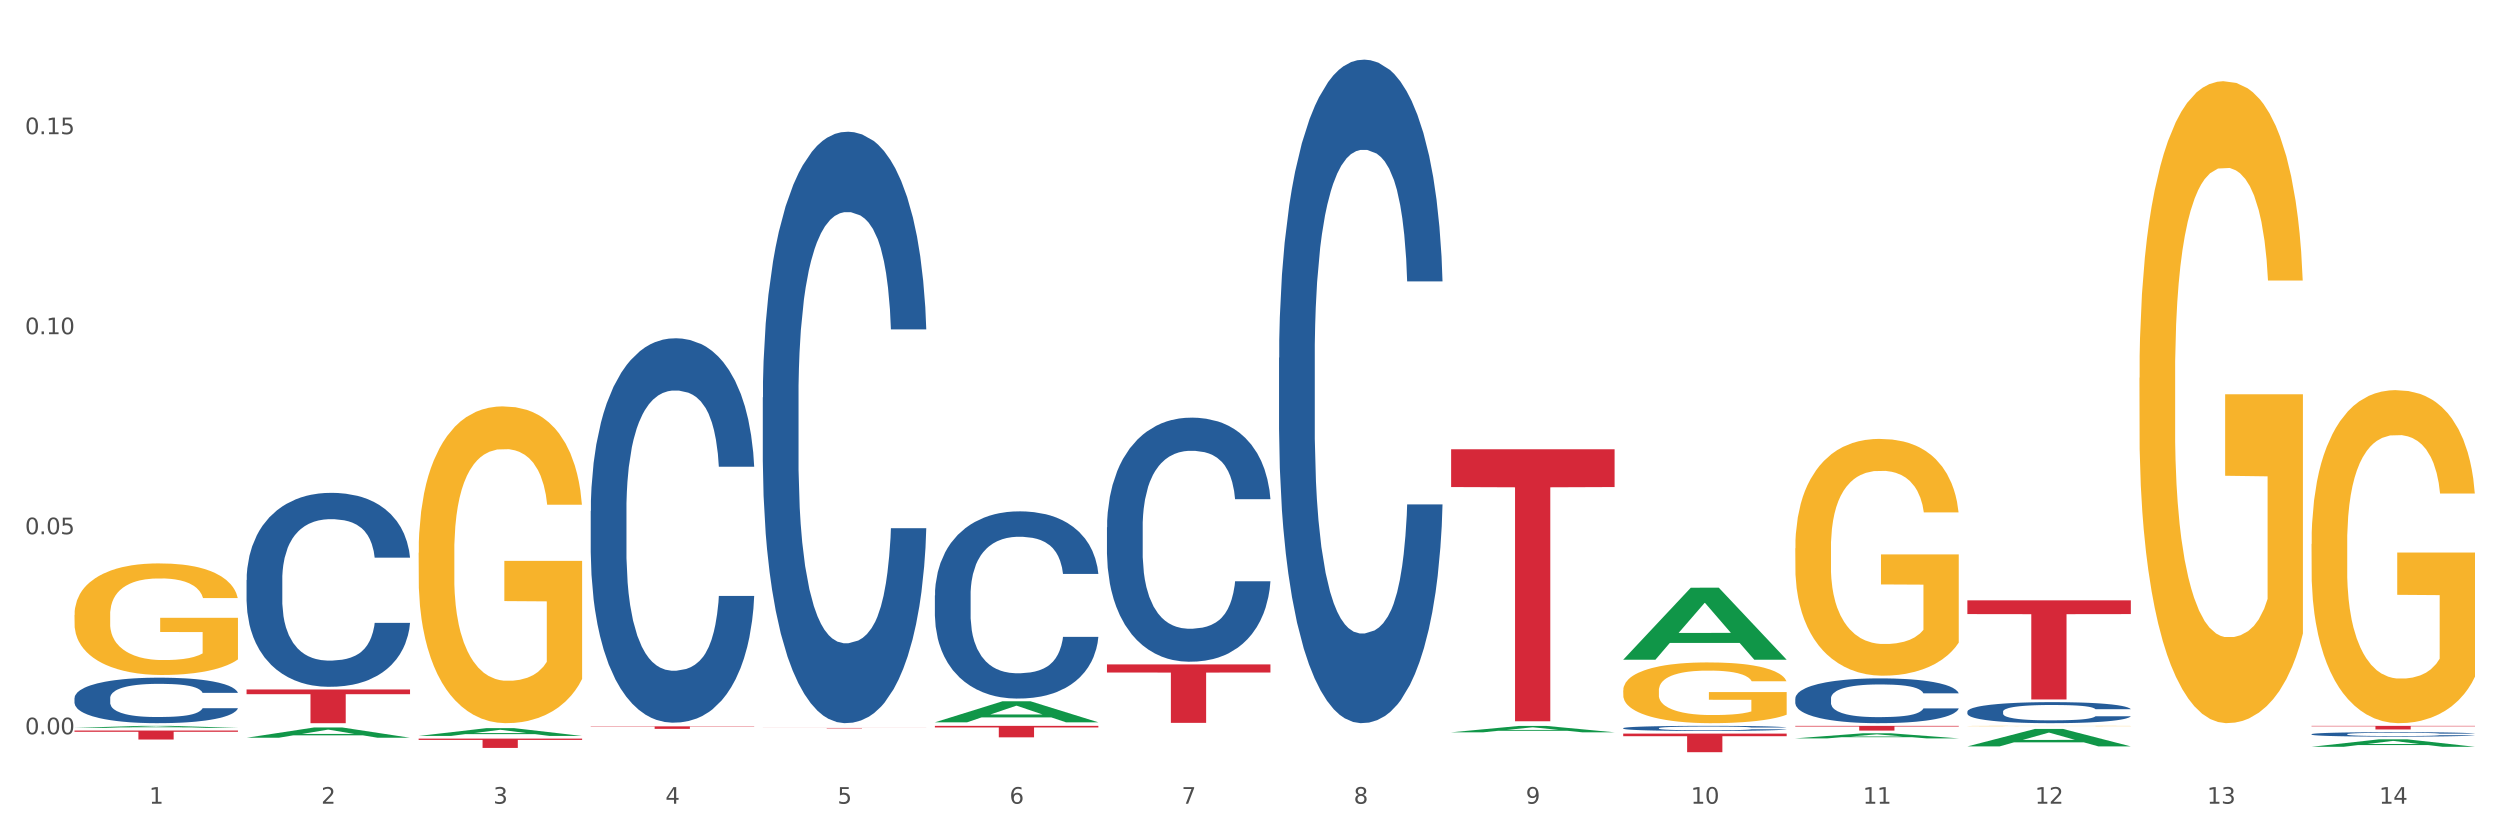 <?xml version="1.0" encoding="utf-8" standalone="no"?>
<!DOCTYPE svg PUBLIC "-//W3C//DTD SVG 1.1//EN"
  "http://www.w3.org/Graphics/SVG/1.1/DTD/svg11.dtd">
<svg xmlns:xlink="http://www.w3.org/1999/xlink" width="1080pt" height="360pt" viewBox="0 0 1080 360" xmlns="http://www.w3.org/2000/svg" version="1.1">
 <rect x="0" y="0" width="1080" height="360" fill="#333333" stroke="none"/>
 <defs>
  <style type="text/css">*{stroke-linejoin: round; stroke-linecap: butt}</style>
 </defs>
 <g id="figure_1">
  <g id="patch_1">
   <path d="M 0 360 
L 1080 360 
L 1080 0 
L 0 0 
z
" style="fill: #ffffff; stroke: #ffffff; stroke-linejoin: miter"/>
  </g>
  <g id="axes_1">
   <g id="matplotlib.axis_1">
    <g id="xtick_1">
     <g id="text_1">
      <!-- 1 -->
      <g style="fill: #4d4d4d" transform="translate(64.432 347.204) scale(0.096 -0.096)">
       <defs>
        <path id="DejaVuSans-31" d="M 794 531 
L 1825 531 
L 1825 4091 
L 703 3866 
L 703 4441 
L 1819 4666 
L 2450 4666 
L 2450 531 
L 3481 531 
L 3481 0 
L 794 0 
L 794 531 
z
" transform="scale(0.016)"/>
       </defs>
       <use xlink:href="#DejaVuSans-31"/>
      </g>
     </g>
    </g>
    <g id="xtick_2">
     <g id="text_2">
      <!-- 2 -->
      <g style="fill: #4d4d4d" transform="translate(138.771 347.204) scale(0.096 -0.096)">
       <defs>
        <path id="DejaVuSans-32" d="M 1228 531 
L 3431 531 
L 3431 0 
L 469 0 
L 469 531 
Q 828 903 1448 1529 
Q 2069 2156 2228 2338 
Q 2531 2678 2651 2914 
Q 2772 3150 2772 3378 
Q 2772 3750 2511 3984 
Q 2250 4219 1831 4219 
Q 1534 4219 1204 4116 
Q 875 4013 500 3803 
L 500 4441 
Q 881 4594 1212 4672 
Q 1544 4750 1819 4750 
Q 2544 4750 2975 4387 
Q 3406 4025 3406 3419 
Q 3406 3131 3298 2873 
Q 3191 2616 2906 2266 
Q 2828 2175 2409 1742 
Q 1991 1309 1228 531 
z
" transform="scale(0.016)"/>
       </defs>
       <use xlink:href="#DejaVuSans-32"/>
      </g>
     </g>
    </g>
    <g id="xtick_3">
     <g id="text_3">
      <!-- 3 -->
      <g style="fill: #4d4d4d" transform="translate(213.109 347.204) scale(0.096 -0.096)">
       <defs>
        <path id="DejaVuSans-33" d="M 2597 2516 
Q 3050 2419 3304 2112 
Q 3559 1806 3559 1356 
Q 3559 666 3084 287 
Q 2609 -91 1734 -91 
Q 1441 -91 1130 -33 
Q 819 25 488 141 
L 488 750 
Q 750 597 1062 519 
Q 1375 441 1716 441 
Q 2309 441 2620 675 
Q 2931 909 2931 1356 
Q 2931 1769 2642 2001 
Q 2353 2234 1838 2234 
L 1294 2234 
L 1294 2753 
L 1863 2753 
Q 2328 2753 2575 2939 
Q 2822 3125 2822 3475 
Q 2822 3834 2567 4026 
Q 2313 4219 1838 4219 
Q 1578 4219 1281 4162 
Q 984 4106 628 3988 
L 628 4550 
Q 988 4650 1302 4700 
Q 1616 4750 1894 4750 
Q 2613 4750 3031 4423 
Q 3450 4097 3450 3541 
Q 3450 3153 3228 2886 
Q 3006 2619 2597 2516 
z
" transform="scale(0.016)"/>
       </defs>
       <use xlink:href="#DejaVuSans-33"/>
      </g>
     </g>
    </g>
    <g id="xtick_4">
     <g id="text_4">
      <!-- 4 -->
      <g style="fill: #4d4d4d" transform="translate(287.448 347.204) scale(0.096 -0.096)">
       <defs>
        <path id="DejaVuSans-34" d="M 2419 4116 
L 825 1625 
L 2419 1625 
L 2419 4116 
z
M 2253 4666 
L 3047 4666 
L 3047 1625 
L 3713 1625 
L 3713 1100 
L 3047 1100 
L 3047 0 
L 2419 0 
L 2419 1100 
L 313 1100 
L 313 1709 
L 2253 4666 
z
" transform="scale(0.016)"/>
       </defs>
       <use xlink:href="#DejaVuSans-34"/>
      </g>
     </g>
    </g>
    <g id="xtick_5">
     <g id="text_5">
      <!-- 5 -->
      <g style="fill: #4d4d4d" transform="translate(361.787 347.204) scale(0.096 -0.096)">
       <defs>
        <path id="DejaVuSans-35" d="M 691 4666 
L 3169 4666 
L 3169 4134 
L 1269 4134 
L 1269 2991 
Q 1406 3038 1543 3061 
Q 1681 3084 1819 3084 
Q 2600 3084 3056 2656 
Q 3513 2228 3513 1497 
Q 3513 744 3044 326 
Q 2575 -91 1722 -91 
Q 1428 -91 1123 -41 
Q 819 9 494 109 
L 494 744 
Q 775 591 1075 516 
Q 1375 441 1709 441 
Q 2250 441 2565 725 
Q 2881 1009 2881 1497 
Q 2881 1984 2565 2268 
Q 2250 2553 1709 2553 
Q 1456 2553 1204 2497 
Q 953 2441 691 2322 
L 691 4666 
z
" transform="scale(0.016)"/>
       </defs>
       <use xlink:href="#DejaVuSans-35"/>
      </g>
     </g>
    </g>
    <g id="xtick_6">
     <g id="text_6">
      <!-- 6 -->
      <g style="fill: #4d4d4d" transform="translate(436.125 347.204) scale(0.096 -0.096)">
       <defs>
        <path id="DejaVuSans-36" d="M 2113 2584 
Q 1688 2584 1439 2293 
Q 1191 2003 1191 1497 
Q 1191 994 1439 701 
Q 1688 409 2113 409 
Q 2538 409 2786 701 
Q 3034 994 3034 1497 
Q 3034 2003 2786 2293 
Q 2538 2584 2113 2584 
z
M 3366 4563 
L 3366 3988 
Q 3128 4100 2886 4159 
Q 2644 4219 2406 4219 
Q 1781 4219 1451 3797 
Q 1122 3375 1075 2522 
Q 1259 2794 1537 2939 
Q 1816 3084 2150 3084 
Q 2853 3084 3261 2657 
Q 3669 2231 3669 1497 
Q 3669 778 3244 343 
Q 2819 -91 2113 -91 
Q 1303 -91 875 529 
Q 447 1150 447 2328 
Q 447 3434 972 4092 
Q 1497 4750 2381 4750 
Q 2619 4750 2861 4703 
Q 3103 4656 3366 4563 
z
" transform="scale(0.016)"/>
       </defs>
       <use xlink:href="#DejaVuSans-36"/>
      </g>
     </g>
    </g>
    <g id="xtick_7">
     <g id="text_7">
      <!-- 7 -->
      <g style="fill: #4d4d4d" transform="translate(510.464 347.204) scale(0.096 -0.096)">
       <defs>
        <path id="DejaVuSans-37" d="M 525 4666 
L 3525 4666 
L 3525 4397 
L 1831 0 
L 1172 0 
L 2766 4134 
L 525 4134 
L 525 4666 
z
" transform="scale(0.016)"/>
       </defs>
       <use xlink:href="#DejaVuSans-37"/>
      </g>
     </g>
    </g>
    <g id="xtick_8">
     <g id="text_8">
      <!-- 8 -->
      <g style="fill: #4d4d4d" transform="translate(584.803 347.204) scale(0.096 -0.096)">
       <defs>
        <path id="DejaVuSans-38" d="M 2034 2216 
Q 1584 2216 1326 1975 
Q 1069 1734 1069 1313 
Q 1069 891 1326 650 
Q 1584 409 2034 409 
Q 2484 409 2743 651 
Q 3003 894 3003 1313 
Q 3003 1734 2745 1975 
Q 2488 2216 2034 2216 
z
M 1403 2484 
Q 997 2584 770 2862 
Q 544 3141 544 3541 
Q 544 4100 942 4425 
Q 1341 4750 2034 4750 
Q 2731 4750 3128 4425 
Q 3525 4100 3525 3541 
Q 3525 3141 3298 2862 
Q 3072 2584 2669 2484 
Q 3125 2378 3379 2068 
Q 3634 1759 3634 1313 
Q 3634 634 3220 271 
Q 2806 -91 2034 -91 
Q 1263 -91 848 271 
Q 434 634 434 1313 
Q 434 1759 690 2068 
Q 947 2378 1403 2484 
z
M 1172 3481 
Q 1172 3119 1398 2916 
Q 1625 2713 2034 2713 
Q 2441 2713 2670 2916 
Q 2900 3119 2900 3481 
Q 2900 3844 2670 4047 
Q 2441 4250 2034 4250 
Q 1625 4250 1398 4047 
Q 1172 3844 1172 3481 
z
" transform="scale(0.016)"/>
       </defs>
       <use xlink:href="#DejaVuSans-38"/>
      </g>
     </g>
    </g>
    <g id="xtick_9">
     <g id="text_9">
      <!-- 9 -->
      <g style="fill: #4d4d4d" transform="translate(659.142 347.204) scale(0.096 -0.096)">
       <defs>
        <path id="DejaVuSans-39" d="M 703 97 
L 703 672 
Q 941 559 1184 500 
Q 1428 441 1663 441 
Q 2288 441 2617 861 
Q 2947 1281 2994 2138 
Q 2813 1869 2534 1725 
Q 2256 1581 1919 1581 
Q 1219 1581 811 2004 
Q 403 2428 403 3163 
Q 403 3881 828 4315 
Q 1253 4750 1959 4750 
Q 2769 4750 3195 4129 
Q 3622 3509 3622 2328 
Q 3622 1225 3098 567 
Q 2575 -91 1691 -91 
Q 1453 -91 1209 -44 
Q 966 3 703 97 
z
M 1959 2075 
Q 2384 2075 2632 2365 
Q 2881 2656 2881 3163 
Q 2881 3666 2632 3958 
Q 2384 4250 1959 4250 
Q 1534 4250 1286 3958 
Q 1038 3666 1038 3163 
Q 1038 2656 1286 2365 
Q 1534 2075 1959 2075 
z
" transform="scale(0.016)"/>
       </defs>
       <use xlink:href="#DejaVuSans-39"/>
      </g>
     </g>
    </g>
    <g id="xtick_10">
     <g id="text_10">
      <!-- 10 -->
      <g style="fill: #4d4d4d" transform="translate(730.426 347.204) scale(0.096 -0.096)">
       <defs>
        <path id="DejaVuSans-30" d="M 2034 4250 
Q 1547 4250 1301 3770 
Q 1056 3291 1056 2328 
Q 1056 1369 1301 889 
Q 1547 409 2034 409 
Q 2525 409 2770 889 
Q 3016 1369 3016 2328 
Q 3016 3291 2770 3770 
Q 2525 4250 2034 4250 
z
M 2034 4750 
Q 2819 4750 3233 4129 
Q 3647 3509 3647 2328 
Q 3647 1150 3233 529 
Q 2819 -91 2034 -91 
Q 1250 -91 836 529 
Q 422 1150 422 2328 
Q 422 3509 836 4129 
Q 1250 4750 2034 4750 
z
" transform="scale(0.016)"/>
       </defs>
       <use xlink:href="#DejaVuSans-31"/>
       <use xlink:href="#DejaVuSans-30" transform="translate(63.623 0)"/>
      </g>
     </g>
    </g>
    <g id="xtick_11">
     <g id="text_11">
      <!-- 11 -->
      <g style="fill: #4d4d4d" transform="translate(804.765 347.204) scale(0.096 -0.096)">
       <use xlink:href="#DejaVuSans-31"/>
       <use xlink:href="#DejaVuSans-31" transform="translate(63.623 0)"/>
      </g>
     </g>
    </g>
    <g id="xtick_12">
     <g id="text_12">
      <!-- 12 -->
      <g style="fill: #4d4d4d" transform="translate(879.104 347.204) scale(0.096 -0.096)">
       <use xlink:href="#DejaVuSans-31"/>
       <use xlink:href="#DejaVuSans-32" transform="translate(63.623 0)"/>
      </g>
     </g>
    </g>
    <g id="xtick_13">
     <g id="text_13">
      <!-- 13 -->
      <g style="fill: #4d4d4d" transform="translate(953.442 347.204) scale(0.096 -0.096)">
       <use xlink:href="#DejaVuSans-31"/>
       <use xlink:href="#DejaVuSans-33" transform="translate(63.623 0)"/>
      </g>
     </g>
    </g>
    <g id="xtick_14">
     <g id="text_14">
      <!-- 14 -->
      <g style="fill: #4d4d4d" transform="translate(1027.781 347.204) scale(0.096 -0.096)">
       <use xlink:href="#DejaVuSans-31"/>
       <use xlink:href="#DejaVuSans-34" transform="translate(63.623 0)"/>
      </g>
     </g>
    </g>
    <g id="xtick_15"/>
    <g id="xtick_16"/>
    <g id="xtick_17"/>
    <g id="xtick_18"/>
    <g id="xtick_19"/>
    <g id="xtick_20"/>
    <g id="xtick_21"/>
    <g id="xtick_22"/>
    <g id="xtick_23"/>
    <g id="xtick_24"/>
    <g id="xtick_25"/>
    <g id="xtick_26"/>
    <g id="xtick_27"/>
   </g>
   <g id="matplotlib.axis_2">
    <g id="ytick_1">
     <g id="text_15">
      <!-- 0.00 -->
      <g style="fill: #4d4d4d" transform="translate(10.8 317.213) scale(0.096 -0.096)">
       <defs>
        <path id="DejaVuSans-2e" d="M 684 794 
L 1344 794 
L 1344 0 
L 684 0 
L 684 794 
z
" transform="scale(0.016)"/>
       </defs>
       <use xlink:href="#DejaVuSans-30"/>
       <use xlink:href="#DejaVuSans-2e" transform="translate(63.623 0)"/>
       <use xlink:href="#DejaVuSans-30" transform="translate(95.41 0)"/>
       <use xlink:href="#DejaVuSans-30" transform="translate(159.033 0)"/>
      </g>
     </g>
    </g>
    <g id="ytick_2">
     <g id="text_16">
      <!-- 0.05 -->
      <g style="fill: #4d4d4d" transform="translate(10.8 230.799) scale(0.096 -0.096)">
       <use xlink:href="#DejaVuSans-30"/>
       <use xlink:href="#DejaVuSans-2e" transform="translate(63.623 0)"/>
       <use xlink:href="#DejaVuSans-30" transform="translate(95.41 0)"/>
       <use xlink:href="#DejaVuSans-35" transform="translate(159.033 0)"/>
      </g>
     </g>
    </g>
    <g id="ytick_3">
     <g id="text_17">
      <!-- 0.10 -->
      <g style="fill: #4d4d4d" transform="translate(10.8 144.385) scale(0.096 -0.096)">
       <use xlink:href="#DejaVuSans-30"/>
       <use xlink:href="#DejaVuSans-2e" transform="translate(63.623 0)"/>
       <use xlink:href="#DejaVuSans-31" transform="translate(95.41 0)"/>
       <use xlink:href="#DejaVuSans-30" transform="translate(159.033 0)"/>
      </g>
     </g>
    </g>
    <g id="ytick_4">
     <g id="text_18">
      <!-- 0.15 -->
      <g style="fill: #4d4d4d" transform="translate(10.8 57.971) scale(0.096 -0.096)">
       <use xlink:href="#DejaVuSans-30"/>
       <use xlink:href="#DejaVuSans-2e" transform="translate(63.623 0)"/>
       <use xlink:href="#DejaVuSans-31" transform="translate(95.41 0)"/>
       <use xlink:href="#DejaVuSans-35" transform="translate(159.033 0)"/>
      </g>
     </g>
    </g>
    <g id="ytick_5"/>
    <g id="ytick_6"/>
    <g id="ytick_7"/>
   </g>
   <g id="PolyCollection_1">
    <path d="M 32.175 314.429 
L 32.248 314.428 
L 61.37 313.567 
L 73.456 313.566 
L 102.797 314.431 
L 88.818 314.431 
L 82.484 314.229 
L 52.415 314.229 
L 52.197 314.232 
L 46.081 314.431 
L 32.175 314.431 
L 32.175 314.429 
L 56.201 314.109 
L 78.698 314.108 
L 67.559 313.75 
L 67.413 313.748 
L 67.267 313.751 
L 56.128 314.108 
L 56.201 314.109 
L 32.175 314.429 
z
" clip-path="url(#pa5c011d606)" style="fill: #109648"/>
    <path d="M 255.191 220.748 
L 255.275 220.597 
L 255.275 216.35 
L 255.525 210.587 
L 256.443 199.97 
L 257.612 191.932 
L 259.615 182.529 
L 260.701 178.585 
L 262.12 174.187 
L 265.041 167.059 
L 268.381 160.992 
L 270.718 157.655 
L 272.471 155.532 
L 276.394 151.74 
L 278.648 150.072 
L 280.986 148.707 
L 282.989 147.797 
L 286.328 146.735 
L 288.999 146.28 
L 292.088 146.129 
L 294.676 146.28 
L 298.098 146.887 
L 303.107 148.707 
L 305.027 149.769 
L 307.615 151.589 
L 310.286 154.015 
L 312.457 156.442 
L 314.961 159.93 
L 317.549 164.48 
L 320.053 170.244 
L 321.806 175.552 
L 323.225 181.164 
L 324.477 187.989 
L 325.396 195.42 
L 325.813 201.638 
L 310.537 201.638 
L 310.119 196.027 
L 309.284 189.96 
L 308.45 185.865 
L 307.531 182.529 
L 306.112 178.737 
L 304.86 176.31 
L 302.773 173.429 
L 300.853 171.609 
L 299.267 170.547 
L 297.347 169.637 
L 293.257 168.727 
L 290.335 168.727 
L 288.499 169.03 
L 286.245 169.789 
L 284.325 170.85 
L 282.071 172.67 
L 280.318 174.642 
L 278.565 177.22 
L 277.563 179.04 
L 276.06 182.377 
L 275.059 185.107 
L 273.723 189.809 
L 272.972 193.145 
L 271.636 201.79 
L 271.052 208.16 
L 270.801 212.558 
L 270.634 217.412 
L 270.634 241.072 
L 271.135 251.688 
L 271.553 256.238 
L 272.22 261.395 
L 273.473 268.068 
L 275.309 274.59 
L 277.229 279.291 
L 278.815 282.173 
L 280.318 284.296 
L 281.82 285.965 
L 283.657 287.481 
L 285.159 288.391 
L 287.413 289.301 
L 290.085 289.756 
L 292.172 289.756 
L 296.429 288.998 
L 298.349 288.24 
L 300.185 287.178 
L 302.189 285.51 
L 303.775 283.69 
L 304.693 282.325 
L 306.196 279.443 
L 307.364 276.41 
L 308.366 272.921 
L 309.034 269.888 
L 309.785 265.338 
L 310.37 260.182 
L 310.537 257.452 
L 325.813 257.452 
L 325.479 262.912 
L 324.895 268.22 
L 323.726 275.348 
L 322.808 279.443 
L 321.389 284.448 
L 319.886 288.695 
L 317.799 293.396 
L 315.879 296.885 
L 313.876 299.918 
L 311.705 302.648 
L 307.782 306.44 
L 306.363 307.501 
L 303.358 309.321 
L 301.02 310.383 
L 297.598 311.445 
L 294.092 312.051 
L 290.419 312.203 
L 287.163 311.9 
L 283.573 310.99 
L 281.32 310.08 
L 278.815 308.715 
L 275.893 306.591 
L 273.139 304.013 
L 270.551 300.98 
L 268.13 297.491 
L 265.876 293.548 
L 262.955 287.026 
L 260.784 280.656 
L 259.198 274.741 
L 258.113 269.736 
L 257.028 263.367 
L 256.443 258.968 
L 255.525 248.352 
L 255.191 238.493 
L 255.191 220.748 
z
" clip-path="url(#pa5c011d606)" style="fill: #255c99"/>
    <path d="M 329.53 171.708 
L 329.613 171.475 
L 329.613 164.941 
L 329.864 156.074 
L 330.782 139.74 
L 331.951 127.373 
L 333.954 112.905 
L 335.039 106.839 
L 336.458 100.072 
L 339.38 89.104 
L 342.719 79.771 
L 345.057 74.637 
L 346.81 71.37 
L 350.733 65.537 
L 352.987 62.97 
L 355.324 60.87 
L 357.328 59.47 
L 360.667 57.836 
L 363.338 57.136 
L 366.427 56.903 
L 369.015 57.136 
L 372.437 58.07 
L 377.446 60.87 
L 379.366 62.503 
L 381.954 65.303 
L 384.625 69.037 
L 386.795 72.77 
L 389.3 78.137 
L 391.887 85.138 
L 394.392 94.005 
L 396.145 102.172 
L 397.564 110.805 
L 398.816 121.306 
L 399.734 132.74 
L 400.152 142.307 
L 384.875 142.307 
L 384.458 133.673 
L 383.623 124.339 
L 382.788 118.039 
L 381.87 112.905 
L 380.451 107.072 
L 379.199 103.338 
L 377.112 98.905 
L 375.192 96.105 
L 373.606 94.471 
L 371.686 93.071 
L 367.595 91.671 
L 364.674 91.671 
L 362.837 92.138 
L 360.583 93.305 
L 358.663 94.938 
L 356.41 97.738 
L 354.656 100.772 
L 352.903 104.738 
L 351.902 107.539 
L 350.399 112.672 
L 349.397 116.872 
L 348.062 124.106 
L 347.31 129.24 
L 345.975 142.54 
L 345.391 152.341 
L 345.14 159.108 
L 344.973 166.575 
L 344.973 202.976 
L 345.474 219.31 
L 345.891 226.311 
L 346.559 234.244 
L 347.811 244.511 
L 349.648 254.545 
L 351.568 261.779 
L 353.154 266.212 
L 354.656 269.479 
L 356.159 272.046 
L 357.996 274.379 
L 359.498 275.779 
L 361.752 277.18 
L 364.423 277.88 
L 366.51 277.88 
L 370.768 276.713 
L 372.688 275.546 
L 374.524 273.913 
L 376.528 271.346 
L 378.114 268.546 
L 379.032 266.446 
L 380.534 262.012 
L 381.703 257.345 
L 382.705 251.978 
L 383.373 247.312 
L 384.124 240.311 
L 384.708 232.378 
L 384.875 228.177 
L 400.152 228.177 
L 399.818 236.578 
L 399.233 244.745 
L 398.065 255.712 
L 397.146 262.012 
L 395.727 269.713 
L 394.225 276.246 
L 392.138 283.48 
L 390.218 288.847 
L 388.214 293.514 
L 386.044 297.714 
L 382.121 303.547 
L 380.701 305.181 
L 377.696 307.981 
L 375.359 309.614 
L 371.936 311.248 
L 368.43 312.181 
L 364.757 312.414 
L 361.502 311.948 
L 357.912 310.548 
L 355.658 309.148 
L 353.154 307.048 
L 350.232 303.781 
L 347.477 299.814 
L 344.89 295.147 
L 342.469 289.78 
L 340.215 283.713 
L 337.293 273.679 
L 335.123 263.879 
L 333.537 254.779 
L 332.452 247.078 
L 331.366 237.278 
L 330.782 230.511 
L 329.864 214.177 
L 329.53 199.009 
L 329.53 171.708 
z
" clip-path="url(#pa5c011d606)" style="fill: #255c99"/>
    <path d="M 32.175 265.666 
L 32.258 265.622 
L 32.258 264.037 
L 32.425 262.672 
L 33.259 259.37 
L 34.51 256.64 
L 35.427 255.187 
L 36.344 253.998 
L 37.428 252.809 
L 38.762 251.577 
L 41.18 249.771 
L 42.681 248.847 
L 44.515 247.878 
L 47.85 246.469 
L 50.268 245.676 
L 52.77 245.016 
L 56.855 244.223 
L 59.523 243.871 
L 62.358 243.607 
L 65.777 243.431 
L 68.361 243.387 
L 74.031 243.519 
L 78.867 243.915 
L 81.202 244.223 
L 84.203 244.752 
L 85.788 245.104 
L 88.372 245.808 
L 91.04 246.733 
L 92.875 247.526 
L 95.626 249.023 
L 97.711 250.52 
L 99.628 252.369 
L 100.629 253.646 
L 101.379 254.835 
L 102.046 256.2 
L 102.713 258.357 
L 87.705 258.357 
L 87.122 256.816 
L 86.204 255.363 
L 84.87 253.954 
L 83.703 253.074 
L 81.702 251.973 
L 79.868 251.268 
L 77.95 250.74 
L 75.615 250.3 
L 73.781 250.079 
L 71.196 249.903 
L 66.11 249.947 
L 62.692 250.3 
L 60.357 250.74 
L 58.856 251.136 
L 57.522 251.577 
L 56.021 252.193 
L 54.27 253.118 
L 53.02 253.954 
L 51.769 255.011 
L 50.768 256.068 
L 49.851 257.3 
L 49.101 258.621 
L 48.517 259.986 
L 48.017 261.66 
L 47.6 264.433 
L 47.6 270.466 
L 47.767 271.831 
L 48.184 273.636 
L 48.684 275.001 
L 49.518 276.63 
L 50.268 277.731 
L 51.686 279.316 
L 53.27 280.637 
L 54.52 281.473 
L 55.771 282.178 
L 57.939 283.146 
L 60.357 283.939 
L 62.441 284.423 
L 65.276 284.864 
L 67.194 285.04 
L 68.862 285.128 
L 72.947 285.128 
L 75.865 284.996 
L 79.117 284.688 
L 81.619 284.291 
L 83.703 283.807 
L 86.038 283.014 
L 87.538 282.266 
L 87.538 273.063 
L 69.195 273.019 
L 69.195 266.899 
L 102.797 266.899 
L 102.797 284.864 
L 101.379 285.788 
L 99.795 286.625 
L 98.128 287.373 
L 95.626 288.298 
L 92.625 289.179 
L 89.956 289.795 
L 87.122 290.323 
L 83.786 290.808 
L 79.451 291.248 
L 76.783 291.424 
L 73.447 291.556 
L 69.529 291.6 
L 66.11 291.512 
L 62.775 291.292 
L 59.273 290.896 
L 55.855 290.323 
L 53.27 289.751 
L 50.685 289.047 
L 47.934 288.122 
L 45.766 287.241 
L 44.098 286.449 
L 42.264 285.436 
L 40.263 284.115 
L 38.762 282.926 
L 37.428 281.693 
L 36.01 280.108 
L 35.01 278.743 
L 34.009 277.026 
L 33.426 275.749 
L 32.759 273.768 
L 32.258 270.994 
L 32.175 265.666 
z
" clip-path="url(#pa5c011d606)" style="fill: #f7b32b"/>
    <path d="M 478.207 227.797 
L 478.291 227.7 
L 478.291 225.004 
L 478.541 221.344 
L 479.459 214.603 
L 480.628 209.498 
L 482.632 203.527 
L 483.717 201.023 
L 485.136 198.231 
L 488.058 193.704 
L 491.397 189.852 
L 493.734 187.733 
L 495.487 186.385 
L 499.41 183.977 
L 501.664 182.918 
L 504.002 182.051 
L 506.005 181.473 
L 509.344 180.799 
L 512.016 180.51 
L 515.104 180.414 
L 517.692 180.51 
L 521.115 180.895 
L 526.123 182.051 
L 528.043 182.725 
L 530.631 183.881 
L 533.302 185.422 
L 535.473 186.963 
L 537.977 189.178 
L 540.565 192.067 
L 543.069 195.727 
L 544.822 199.097 
L 546.241 202.661 
L 547.493 206.994 
L 548.412 211.713 
L 548.829 215.662 
L 533.553 215.662 
L 533.135 212.099 
L 532.301 208.246 
L 531.466 205.646 
L 530.548 203.527 
L 529.128 201.12 
L 527.876 199.579 
L 525.789 197.749 
L 523.869 196.593 
L 522.283 195.919 
L 520.363 195.341 
L 516.273 194.764 
L 513.351 194.764 
L 511.515 194.956 
L 509.261 195.438 
L 507.341 196.112 
L 505.087 197.268 
L 503.334 198.519 
L 501.581 200.157 
L 500.579 201.312 
L 499.077 203.431 
L 498.075 205.165 
L 496.739 208.15 
L 495.988 210.269 
L 494.652 215.758 
L 494.068 219.803 
L 493.818 222.596 
L 493.651 225.678 
L 493.651 240.702 
L 494.151 247.443 
L 494.569 250.332 
L 495.237 253.607 
L 496.489 257.844 
L 498.325 261.986 
L 500.245 264.971 
L 501.831 266.801 
L 503.334 268.149 
L 504.837 269.209 
L 506.673 270.172 
L 508.176 270.749 
L 510.429 271.327 
L 513.101 271.616 
L 515.188 271.616 
L 519.445 271.135 
L 521.365 270.653 
L 523.202 269.979 
L 525.205 268.92 
L 526.791 267.764 
L 527.709 266.897 
L 529.212 265.067 
L 530.381 263.141 
L 531.382 260.926 
L 532.05 259 
L 532.801 256.111 
L 533.386 252.836 
L 533.553 251.103 
L 548.829 251.103 
L 548.495 254.57 
L 547.911 257.941 
L 546.742 262.467 
L 545.824 265.067 
L 544.405 268.245 
L 542.902 270.942 
L 540.815 273.928 
L 538.895 276.143 
L 536.892 278.069 
L 534.721 279.802 
L 530.798 282.21 
L 529.379 282.884 
L 526.374 284.04 
L 524.036 284.714 
L 520.614 285.388 
L 517.108 285.773 
L 513.435 285.87 
L 510.179 285.677 
L 506.59 285.099 
L 504.336 284.521 
L 501.831 283.654 
L 498.91 282.306 
L 496.155 280.669 
L 493.567 278.743 
L 491.146 276.528 
L 488.892 274.024 
L 485.971 269.883 
L 483.8 265.838 
L 482.214 262.082 
L 481.129 258.904 
L 480.044 254.859 
L 479.459 252.066 
L 478.541 245.324 
L 478.207 239.065 
L 478.207 227.797 
z
" clip-path="url(#pa5c011d606)" style="fill: #255c99"/>
    <path d="M 552.546 154.558 
L 552.629 154.296 
L 552.629 146.966 
L 552.88 137.018 
L 553.798 118.693 
L 554.967 104.819 
L 556.97 88.588 
L 558.055 81.782 
L 559.475 74.19 
L 562.396 61.886 
L 565.735 51.414 
L 568.073 45.655 
L 569.826 41.99 
L 573.749 35.446 
L 576.003 32.566 
L 578.34 30.21 
L 580.344 28.639 
L 583.683 26.807 
L 586.354 26.021 
L 589.443 25.759 
L 592.031 26.021 
L 595.453 27.068 
L 600.462 30.21 
L 602.382 32.042 
L 604.97 35.184 
L 607.641 39.372 
L 609.811 43.561 
L 612.316 49.582 
L 614.903 57.436 
L 617.408 67.383 
L 619.161 76.546 
L 620.58 86.232 
L 621.832 98.012 
L 622.75 110.84 
L 623.168 121.573 
L 607.891 121.573 
L 607.474 111.887 
L 606.639 101.415 
L 605.804 94.347 
L 604.886 88.588 
L 603.467 82.043 
L 602.215 77.855 
L 600.128 72.881 
L 598.208 69.739 
L 596.622 67.907 
L 594.702 66.336 
L 590.612 64.766 
L 587.69 64.766 
L 585.853 65.289 
L 583.6 66.598 
L 581.68 68.431 
L 579.426 71.572 
L 577.673 74.975 
L 575.92 79.426 
L 574.918 82.567 
L 573.415 88.326 
L 572.414 93.038 
L 571.078 101.154 
L 570.327 106.913 
L 568.991 121.835 
L 568.407 132.83 
L 568.156 140.421 
L 567.989 148.799 
L 567.989 189.637 
L 568.49 207.962 
L 568.908 215.816 
L 569.575 224.716 
L 570.827 236.235 
L 572.664 247.492 
L 574.584 255.607 
L 576.17 260.581 
L 577.673 264.246 
L 579.175 267.126 
L 581.012 269.743 
L 582.514 271.314 
L 584.768 272.885 
L 587.439 273.67 
L 589.526 273.67 
L 593.784 272.361 
L 595.704 271.052 
L 597.54 269.22 
L 599.544 266.34 
L 601.13 263.199 
L 602.048 260.843 
L 603.551 255.869 
L 604.719 250.633 
L 605.721 244.612 
L 606.389 239.376 
L 607.14 231.523 
L 607.724 222.622 
L 607.891 217.91 
L 623.168 217.91 
L 622.834 227.334 
L 622.249 236.497 
L 621.081 248.801 
L 620.163 255.869 
L 618.743 264.508 
L 617.241 271.838 
L 615.154 279.953 
L 613.234 285.974 
L 611.23 291.21 
L 609.06 295.922 
L 605.137 302.467 
L 603.718 304.299 
L 600.712 307.441 
L 598.375 309.273 
L 594.952 311.106 
L 591.446 312.153 
L 587.773 312.414 
L 584.518 311.891 
L 580.928 310.32 
L 578.674 308.749 
L 576.17 306.393 
L 573.248 302.728 
L 570.494 298.278 
L 567.906 293.042 
L 565.485 287.021 
L 563.231 280.215 
L 560.309 268.958 
L 558.139 257.963 
L 556.553 247.753 
L 555.468 239.115 
L 554.382 228.12 
L 553.798 220.528 
L 552.88 202.203 
L 552.546 185.187 
L 552.546 154.558 
z
" clip-path="url(#pa5c011d606)" style="fill: #255c99"/>
    <path d="M 701.223 314.559 
L 701.307 314.557 
L 701.307 314.501 
L 701.557 314.424 
L 702.476 314.283 
L 703.644 314.176 
L 705.648 314.05 
L 706.733 313.998 
L 708.152 313.939 
L 711.074 313.844 
L 714.413 313.764 
L 716.75 313.719 
L 718.503 313.691 
L 722.427 313.64 
L 724.681 313.618 
L 727.018 313.6 
L 729.021 313.588 
L 732.36 313.574 
L 735.032 313.568 
L 738.12 313.566 
L 740.708 313.568 
L 744.131 313.576 
L 749.139 313.6 
L 751.059 313.614 
L 753.647 313.638 
L 756.318 313.671 
L 758.489 313.703 
L 760.993 313.749 
L 763.581 313.81 
L 766.085 313.887 
L 767.838 313.957 
L 769.257 314.032 
L 770.51 314.123 
L 771.428 314.222 
L 771.845 314.305 
L 756.569 314.305 
L 756.151 314.23 
L 755.317 314.149 
L 754.482 314.095 
L 753.564 314.05 
L 752.145 314 
L 750.892 313.968 
L 748.805 313.929 
L 746.885 313.905 
L 745.299 313.891 
L 743.379 313.879 
L 739.289 313.867 
L 736.367 313.867 
L 734.531 313.871 
L 732.277 313.881 
L 730.357 313.895 
L 728.103 313.919 
L 726.35 313.945 
L 724.597 313.98 
L 723.595 314.004 
L 722.093 314.048 
L 721.091 314.085 
L 719.755 314.147 
L 719.004 314.192 
L 717.668 314.307 
L 717.084 314.392 
L 716.834 314.45 
L 716.667 314.515 
L 716.667 314.83 
L 717.168 314.971 
L 717.585 315.032 
L 718.253 315.1 
L 719.505 315.189 
L 721.341 315.276 
L 723.261 315.339 
L 724.847 315.377 
L 726.35 315.405 
L 727.853 315.427 
L 729.689 315.448 
L 731.192 315.46 
L 733.446 315.472 
L 736.117 315.478 
L 738.204 315.478 
L 742.461 315.468 
L 744.381 315.458 
L 746.218 315.444 
L 748.221 315.421 
L 749.807 315.397 
L 750.725 315.379 
L 752.228 315.341 
L 753.397 315.3 
L 754.398 315.254 
L 755.066 315.213 
L 755.818 315.153 
L 756.402 315.084 
L 756.569 315.048 
L 771.845 315.048 
L 771.511 315.121 
L 770.927 315.191 
L 769.758 315.286 
L 768.84 315.341 
L 767.421 315.407 
L 765.918 315.464 
L 763.831 315.526 
L 761.911 315.573 
L 759.908 315.613 
L 757.738 315.65 
L 753.814 315.7 
L 752.395 315.714 
L 749.39 315.738 
L 747.052 315.753 
L 743.63 315.767 
L 740.124 315.775 
L 736.451 315.777 
L 733.195 315.773 
L 729.606 315.761 
L 727.352 315.748 
L 724.847 315.73 
L 721.926 315.702 
L 719.171 315.668 
L 716.583 315.627 
L 714.162 315.581 
L 711.908 315.528 
L 708.987 315.442 
L 706.816 315.357 
L 705.23 315.278 
L 704.145 315.211 
L 703.06 315.127 
L 702.476 315.068 
L 701.557 314.927 
L 701.223 314.795 
L 701.223 314.559 
z
" clip-path="url(#pa5c011d606)" style="fill: #255c99"/>
    <path d="M 775.562 301.754 
L 775.646 301.736 
L 775.646 301.241 
L 775.896 300.569 
L 776.814 299.331 
L 777.983 298.394 
L 779.986 297.298 
L 781.072 296.839 
L 782.491 296.326 
L 785.412 295.495 
L 788.752 294.788 
L 791.089 294.399 
L 792.842 294.151 
L 796.765 293.709 
L 799.019 293.515 
L 801.357 293.356 
L 803.36 293.25 
L 806.699 293.126 
L 809.37 293.073 
L 812.459 293.055 
L 815.047 293.073 
L 818.469 293.143 
L 823.478 293.356 
L 825.398 293.479 
L 827.986 293.692 
L 830.657 293.974 
L 832.828 294.257 
L 835.332 294.664 
L 837.92 295.194 
L 840.424 295.866 
L 842.177 296.485 
L 843.596 297.139 
L 844.848 297.935 
L 845.766 298.801 
L 846.184 299.526 
L 830.908 299.526 
L 830.49 298.872 
L 829.655 298.165 
L 828.821 297.687 
L 827.902 297.298 
L 826.483 296.856 
L 825.231 296.573 
L 823.144 296.237 
L 821.224 296.025 
L 819.638 295.902 
L 817.718 295.795 
L 813.628 295.689 
L 810.706 295.689 
L 808.87 295.725 
L 806.616 295.813 
L 804.696 295.937 
L 802.442 296.149 
L 800.689 296.379 
L 798.936 296.679 
L 797.934 296.892 
L 796.431 297.281 
L 795.43 297.599 
L 794.094 298.147 
L 793.343 298.536 
L 792.007 299.544 
L 791.423 300.286 
L 791.172 300.799 
L 791.005 301.365 
L 791.005 304.123 
L 791.506 305.36 
L 791.924 305.891 
L 792.591 306.492 
L 793.844 307.27 
L 795.68 308.03 
L 797.6 308.578 
L 799.186 308.914 
L 800.689 309.161 
L 802.191 309.356 
L 804.028 309.533 
L 805.53 309.639 
L 807.784 309.745 
L 810.456 309.798 
L 812.543 309.798 
L 816.8 309.709 
L 818.72 309.621 
L 820.556 309.497 
L 822.56 309.303 
L 824.146 309.091 
L 825.064 308.932 
L 826.567 308.596 
L 827.735 308.242 
L 828.737 307.835 
L 829.405 307.482 
L 830.156 306.951 
L 830.741 306.35 
L 830.908 306.032 
L 846.184 306.032 
L 845.85 306.669 
L 845.266 307.287 
L 844.097 308.118 
L 843.179 308.596 
L 841.76 309.179 
L 840.257 309.674 
L 838.17 310.222 
L 836.25 310.629 
L 834.247 310.982 
L 832.076 311.301 
L 828.153 311.743 
L 826.734 311.866 
L 823.728 312.079 
L 821.391 312.202 
L 817.969 312.326 
L 814.463 312.397 
L 810.79 312.414 
L 807.534 312.379 
L 803.944 312.273 
L 801.69 312.167 
L 799.186 312.008 
L 796.264 311.76 
L 793.51 311.46 
L 790.922 311.106 
L 788.501 310.7 
L 786.247 310.24 
L 783.325 309.48 
L 781.155 308.737 
L 779.569 308.048 
L 778.484 307.464 
L 777.399 306.722 
L 776.814 306.209 
L 775.896 304.971 
L 775.562 303.822 
L 775.562 301.754 
z
" clip-path="url(#pa5c011d606)" style="fill: #255c99"/>
    <path d="M 849.901 307.408 
L 849.984 307.399 
L 849.984 307.167 
L 850.235 306.851 
L 851.153 306.27 
L 852.322 305.83 
L 854.325 305.315 
L 855.41 305.099 
L 856.829 304.859 
L 859.751 304.468 
L 863.09 304.136 
L 865.428 303.954 
L 867.181 303.837 
L 871.104 303.63 
L 873.358 303.538 
L 875.695 303.464 
L 877.699 303.414 
L 881.038 303.356 
L 883.709 303.331 
L 886.798 303.322 
L 889.386 303.331 
L 892.808 303.364 
L 897.817 303.464 
L 899.737 303.522 
L 902.325 303.621 
L 904.996 303.754 
L 907.166 303.887 
L 909.671 304.078 
L 912.258 304.327 
L 914.763 304.643 
L 916.516 304.933 
L 917.935 305.241 
L 919.187 305.614 
L 920.105 306.021 
L 920.523 306.361 
L 905.246 306.361 
L 904.829 306.054 
L 903.994 305.722 
L 903.159 305.498 
L 902.241 305.315 
L 900.822 305.108 
L 899.57 304.975 
L 897.483 304.817 
L 895.563 304.717 
L 893.977 304.659 
L 892.057 304.609 
L 887.966 304.56 
L 885.045 304.56 
L 883.208 304.576 
L 880.954 304.618 
L 879.034 304.676 
L 876.78 304.776 
L 875.027 304.883 
L 873.274 305.025 
L 872.273 305.124 
L 870.77 305.307 
L 869.768 305.456 
L 868.433 305.714 
L 867.681 305.896 
L 866.346 306.37 
L 865.761 306.718 
L 865.511 306.959 
L 865.344 307.225 
L 865.344 308.52 
L 865.845 309.102 
L 866.262 309.351 
L 866.93 309.633 
L 868.182 309.998 
L 870.019 310.355 
L 871.939 310.613 
L 873.525 310.77 
L 875.027 310.887 
L 876.53 310.978 
L 878.367 311.061 
L 879.869 311.111 
L 882.123 311.161 
L 884.794 311.186 
L 886.881 311.186 
L 891.139 311.144 
L 893.059 311.103 
L 894.895 311.044 
L 896.899 310.953 
L 898.485 310.853 
L 899.403 310.779 
L 900.905 310.621 
L 902.074 310.455 
L 903.076 310.264 
L 903.744 310.098 
L 904.495 309.849 
L 905.079 309.566 
L 905.246 309.417 
L 920.523 309.417 
L 920.189 309.716 
L 919.604 310.007 
L 918.436 310.397 
L 917.517 310.621 
L 916.098 310.895 
L 914.596 311.127 
L 912.509 311.385 
L 910.589 311.576 
L 908.585 311.742 
L 906.415 311.891 
L 902.491 312.099 
L 901.072 312.157 
L 898.067 312.257 
L 895.73 312.315 
L 892.307 312.373 
L 888.801 312.406 
L 885.128 312.414 
L 881.873 312.398 
L 878.283 312.348 
L 876.029 312.298 
L 873.525 312.224 
L 870.603 312.107 
L 867.848 311.966 
L 865.261 311.8 
L 862.84 311.609 
L 860.586 311.393 
L 857.664 311.036 
L 855.494 310.687 
L 853.908 310.364 
L 852.823 310.09 
L 851.737 309.741 
L 851.153 309.5 
L 850.235 308.919 
L 849.901 308.379 
L 849.901 307.408 
z
" clip-path="url(#pa5c011d606)" style="fill: #255c99"/>
    <path d="M 998.578 317.163 
L 998.662 317.162 
L 998.662 317.112 
L 998.912 317.044 
L 999.83 316.92 
L 1000.999 316.826 
L 1003.003 316.716 
L 1004.088 316.67 
L 1005.507 316.619 
L 1008.429 316.535 
L 1011.768 316.464 
L 1014.105 316.425 
L 1015.858 316.4 
L 1019.781 316.356 
L 1022.035 316.336 
L 1024.373 316.32 
L 1026.376 316.31 
L 1029.715 316.297 
L 1032.387 316.292 
L 1035.475 316.29 
L 1038.063 316.292 
L 1041.486 316.299 
L 1046.494 316.32 
L 1048.414 316.333 
L 1051.002 316.354 
L 1053.673 316.383 
L 1055.844 316.411 
L 1058.348 316.452 
L 1060.936 316.505 
L 1063.44 316.572 
L 1065.193 316.635 
L 1066.612 316.7 
L 1067.864 316.78 
L 1068.783 316.867 
L 1069.2 316.94 
L 1053.924 316.94 
L 1053.506 316.874 
L 1052.671 316.803 
L 1051.837 316.755 
L 1050.918 316.716 
L 1049.499 316.672 
L 1048.247 316.643 
L 1046.16 316.61 
L 1044.24 316.588 
L 1042.654 316.576 
L 1040.734 316.565 
L 1036.644 316.555 
L 1033.722 316.555 
L 1031.886 316.558 
L 1029.632 316.567 
L 1027.712 316.58 
L 1025.458 316.601 
L 1023.705 316.624 
L 1021.952 316.654 
L 1020.95 316.675 
L 1019.448 316.714 
L 1018.446 316.746 
L 1017.11 316.801 
L 1016.359 316.84 
L 1015.023 316.942 
L 1014.439 317.016 
L 1014.188 317.068 
L 1014.022 317.124 
L 1014.022 317.401 
L 1014.522 317.525 
L 1014.94 317.579 
L 1015.608 317.639 
L 1016.86 317.717 
L 1018.696 317.793 
L 1020.616 317.848 
L 1022.202 317.882 
L 1023.705 317.907 
L 1025.207 317.926 
L 1027.044 317.944 
L 1028.547 317.955 
L 1030.8 317.965 
L 1033.472 317.971 
L 1035.559 317.971 
L 1039.816 317.962 
L 1041.736 317.953 
L 1043.572 317.941 
L 1045.576 317.921 
L 1047.162 317.9 
L 1048.08 317.884 
L 1049.583 317.85 
L 1050.752 317.815 
L 1051.753 317.774 
L 1052.421 317.738 
L 1053.172 317.685 
L 1053.757 317.625 
L 1053.924 317.593 
L 1069.2 317.593 
L 1068.866 317.657 
L 1068.282 317.719 
L 1067.113 317.802 
L 1066.195 317.85 
L 1064.776 317.909 
L 1063.273 317.958 
L 1061.186 318.013 
L 1059.266 318.054 
L 1057.263 318.09 
L 1055.092 318.122 
L 1051.169 318.166 
L 1049.75 318.178 
L 1046.745 318.2 
L 1044.407 318.212 
L 1040.985 318.224 
L 1037.479 318.232 
L 1033.806 318.233 
L 1030.55 318.23 
L 1026.96 318.219 
L 1024.707 318.208 
L 1022.202 318.193 
L 1019.281 318.168 
L 1016.526 318.137 
L 1013.938 318.102 
L 1011.517 318.061 
L 1009.263 318.015 
L 1006.342 317.939 
L 1004.171 317.864 
L 1002.585 317.795 
L 1001.5 317.736 
L 1000.415 317.662 
L 999.83 317.61 
L 998.912 317.486 
L 998.578 317.371 
L 998.578 317.163 
z
" clip-path="url(#pa5c011d606)" style="fill: #255c99"/>
    <path d="M 998.578 313.566 
L 1069.2 313.566 
L 1069.2 313.784 
L 1041.42 313.786 
L 1041.42 315.139 
L 1026.191 315.139 
L 1026.191 313.786 
L 998.578 313.784 
L 998.578 313.567 
L 998.578 313.566 
z
" clip-path="url(#pa5c011d606)" style="fill: #d62839"/>
    <path d="M 849.901 259.332 
L 920.523 259.332 
L 920.523 265.285 
L 892.742 265.325 
L 892.742 302.171 
L 877.514 302.171 
L 877.514 265.325 
L 849.901 265.285 
L 849.901 259.372 
L 849.901 259.332 
z
" clip-path="url(#pa5c011d606)" style="fill: #d62839"/>
    <path d="M 775.562 313.566 
L 846.184 313.566 
L 846.184 313.851 
L 818.404 313.853 
L 818.404 315.622 
L 803.175 315.622 
L 803.175 313.853 
L 775.562 313.851 
L 775.562 313.568 
L 775.562 313.566 
z
" clip-path="url(#pa5c011d606)" style="fill: #d62839"/>
    <path d="M 701.223 316.928 
L 771.845 316.928 
L 771.845 318.043 
L 744.065 318.05 
L 744.065 324.95 
L 728.836 324.95 
L 728.836 318.05 
L 701.223 318.043 
L 701.223 316.936 
L 701.223 316.928 
z
" clip-path="url(#pa5c011d606)" style="fill: #d62839"/>
    <path d="M 626.885 194.075 
L 697.506 194.075 
L 697.506 210.406 
L 669.726 210.516 
L 669.726 311.593 
L 654.497 311.593 
L 654.497 210.516 
L 626.885 210.406 
L 626.885 194.185 
L 626.885 194.075 
z
" clip-path="url(#pa5c011d606)" style="fill: #d62839"/>
    <path d="M 478.207 287.021 
L 548.829 287.021 
L 548.829 290.53 
L 521.049 290.554 
L 521.049 312.275 
L 505.82 312.275 
L 505.82 290.554 
L 478.207 290.53 
L 478.207 287.044 
L 478.207 287.021 
z
" clip-path="url(#pa5c011d606)" style="fill: #d62839"/>
    <path d="M 403.869 313.566 
L 474.49 313.566 
L 474.49 314.256 
L 446.71 314.26 
L 446.71 318.53 
L 431.481 318.53 
L 431.481 314.26 
L 403.869 314.256 
L 403.869 313.57 
L 403.869 313.566 
z
" clip-path="url(#pa5c011d606)" style="fill: #d62839"/>
    <path d="M 329.53 314.468 
L 400.152 314.468 
L 400.152 314.496 
L 372.371 314.496 
L 372.371 314.667 
L 357.143 314.667 
L 357.143 314.496 
L 329.53 314.496 
L 329.53 314.468 
L 329.53 314.468 
z
" clip-path="url(#pa5c011d606)" style="fill: #d62839"/>
    <path d="M 255.191 313.773 
L 325.813 313.773 
L 325.813 313.926 
L 298.033 313.927 
L 298.033 314.87 
L 282.804 314.87 
L 282.804 313.927 
L 255.191 313.926 
L 255.191 313.775 
L 255.191 313.773 
z
" clip-path="url(#pa5c011d606)" style="fill: #d62839"/>
    <path d="M 180.852 319.085 
L 251.474 319.085 
L 251.474 319.643 
L 223.694 319.647 
L 223.694 323.101 
L 208.465 323.101 
L 208.465 319.647 
L 180.852 319.643 
L 180.852 319.089 
L 180.852 319.085 
z
" clip-path="url(#pa5c011d606)" style="fill: #d62839"/>
    <path d="M 106.514 297.858 
L 177.135 297.858 
L 177.135 299.881 
L 149.355 299.895 
L 149.355 312.414 
L 134.126 312.414 
L 134.126 299.895 
L 106.514 299.881 
L 106.514 297.872 
L 106.514 297.858 
z
" clip-path="url(#pa5c011d606)" style="fill: #d62839"/>
    <path d="M 32.175 315.582 
L 102.797 315.582 
L 102.797 316.125 
L 75.017 316.128 
L 75.017 319.487 
L 59.788 319.487 
L 59.788 316.128 
L 32.175 316.125 
L 32.175 315.585 
L 32.175 315.582 
z
" clip-path="url(#pa5c011d606)" style="fill: #d62839"/>
    <path d="M 998.578 235.02 
L 998.662 234.889 
L 998.662 230.159 
L 998.828 226.085 
L 999.662 216.23 
L 1000.913 208.083 
L 1001.83 203.747 
L 1002.747 200.2 
L 1003.831 196.652 
L 1005.165 192.973 
L 1007.583 187.585 
L 1009.084 184.826 
L 1010.918 181.935 
L 1014.253 177.73 
L 1016.671 175.365 
L 1019.173 173.394 
L 1023.258 171.029 
L 1025.926 169.978 
L 1028.761 169.189 
L 1032.18 168.664 
L 1034.765 168.532 
L 1040.434 168.927 
L 1045.27 170.109 
L 1047.605 171.029 
L 1050.607 172.606 
L 1052.191 173.657 
L 1054.775 175.759 
L 1057.444 178.519 
L 1059.278 180.884 
L 1062.029 185.351 
L 1064.114 189.819 
L 1066.032 195.338 
L 1067.032 199.148 
L 1067.783 202.696 
L 1068.45 206.769 
L 1069.117 213.208 
L 1054.108 213.208 
L 1053.525 208.609 
L 1052.608 204.273 
L 1051.274 200.068 
L 1050.106 197.44 
L 1048.105 194.155 
L 1046.271 192.053 
L 1044.353 190.476 
L 1042.019 189.162 
L 1040.184 188.505 
L 1037.599 187.979 
L 1032.513 188.111 
L 1029.095 189.162 
L 1026.76 190.476 
L 1025.259 191.659 
L 1023.925 192.973 
L 1022.425 194.812 
L 1020.674 197.572 
L 1019.423 200.068 
L 1018.172 203.222 
L 1017.172 206.375 
L 1016.255 210.054 
L 1015.504 213.996 
L 1014.92 218.07 
L 1014.42 223.063 
L 1014.003 231.341 
L 1014.003 249.343 
L 1014.17 253.416 
L 1014.587 258.804 
L 1015.087 262.877 
L 1015.921 267.739 
L 1016.671 271.024 
L 1018.089 275.754 
L 1019.673 279.696 
L 1020.924 282.193 
L 1022.174 284.295 
L 1024.342 287.186 
L 1026.76 289.551 
L 1028.845 290.996 
L 1031.68 292.31 
L 1033.597 292.836 
L 1035.265 293.099 
L 1039.35 293.099 
L 1042.269 292.705 
L 1045.52 291.785 
L 1048.022 290.602 
L 1050.106 289.157 
L 1052.441 286.792 
L 1053.942 284.558 
L 1053.942 257.095 
L 1035.598 256.964 
L 1035.598 238.7 
L 1069.2 238.7 
L 1069.2 292.31 
L 1067.783 295.07 
L 1066.198 297.566 
L 1064.531 299.8 
L 1062.029 302.56 
L 1059.028 305.188 
L 1056.36 307.027 
L 1053.525 308.604 
L 1050.19 310.049 
L 1045.854 311.363 
L 1043.186 311.889 
L 1039.851 312.283 
L 1035.932 312.414 
L 1032.513 312.152 
L 1029.178 311.495 
L 1025.676 310.312 
L 1022.258 308.604 
L 1019.673 306.896 
L 1017.088 304.793 
L 1014.337 302.034 
L 1012.169 299.406 
L 1010.501 297.041 
L 1008.667 294.019 
L 1006.666 290.077 
L 1005.165 286.529 
L 1003.831 282.85 
L 1002.414 278.119 
L 1001.413 274.046 
L 1000.413 268.921 
L 999.829 265.111 
L 999.162 259.198 
L 998.662 250.92 
L 998.578 235.02 
z
" clip-path="url(#pa5c011d606)" style="fill: #f7b32b"/>
    <path d="M 924.24 163.23 
L 924.323 162.977 
L 924.323 153.859 
L 924.49 146.007 
L 925.323 127.011 
L 926.574 111.307 
L 927.491 102.949 
L 928.408 96.11 
L 929.492 89.272 
L 930.826 82.18 
L 933.244 71.795 
L 934.745 66.476 
L 936.58 60.904 
L 939.915 52.799 
L 942.333 48.24 
L 944.834 44.44 
L 948.92 39.881 
L 951.588 37.855 
L 954.423 36.335 
L 957.841 35.322 
L 960.426 35.069 
L 966.096 35.829 
L 970.932 38.108 
L 973.266 39.881 
L 976.268 42.921 
L 977.852 44.947 
L 980.437 49 
L 983.105 54.319 
L 984.939 58.878 
L 987.691 67.489 
L 989.775 76.101 
L 991.693 86.739 
L 992.693 94.084 
L 993.444 100.923 
L 994.111 108.774 
L 994.778 121.185 
L 979.77 121.185 
L 979.186 112.32 
L 978.269 103.962 
L 976.935 95.857 
L 975.768 90.791 
L 973.766 84.459 
L 971.932 80.407 
L 970.014 77.367 
L 967.68 74.834 
L 965.845 73.568 
L 963.261 72.555 
L 958.175 72.808 
L 954.756 74.834 
L 952.422 77.367 
L 950.921 79.647 
L 949.587 82.18 
L 948.086 85.726 
L 946.335 91.045 
L 945.084 95.857 
L 943.834 101.936 
L 942.833 108.015 
L 941.916 115.107 
L 941.165 122.705 
L 940.582 130.557 
L 940.081 140.182 
L 939.665 156.139 
L 939.665 190.838 
L 939.831 198.69 
L 940.248 209.075 
L 940.749 216.927 
L 941.582 226.298 
L 942.333 232.63 
L 943.75 241.748 
L 945.334 249.347 
L 946.585 254.159 
L 947.836 258.212 
L 950.004 263.784 
L 952.422 268.343 
L 954.506 271.129 
L 957.341 273.662 
L 959.259 274.675 
L 960.926 275.182 
L 965.012 275.182 
L 967.93 274.422 
L 971.182 272.649 
L 973.683 270.369 
L 975.768 267.583 
L 978.102 263.024 
L 979.603 258.718 
L 979.603 205.782 
L 961.26 205.529 
L 961.26 170.322 
L 994.861 170.322 
L 994.861 273.662 
L 993.444 278.981 
L 991.86 283.793 
L 990.192 288.099 
L 987.691 293.418 
L 984.689 298.484 
L 982.021 302.03 
L 979.186 305.069 
L 975.851 307.855 
L 971.515 310.388 
L 968.847 311.401 
L 965.512 312.161 
L 961.593 312.414 
L 958.175 311.908 
L 954.84 310.641 
L 951.338 308.362 
L 947.919 305.069 
L 945.334 301.777 
L 942.75 297.724 
L 939.998 292.405 
L 937.83 287.339 
L 936.163 282.78 
L 934.328 276.955 
L 932.327 269.356 
L 930.826 262.518 
L 929.492 255.426 
L 928.075 246.307 
L 927.074 238.456 
L 926.074 228.578 
L 925.49 221.232 
L 924.823 209.835 
L 924.323 193.878 
L 924.24 163.23 
z
" clip-path="url(#pa5c011d606)" style="fill: #f7b32b"/>
    <path d="M 849.901 313.646 
L 849.984 313.646 
L 849.984 313.64 
L 850.151 313.636 
L 850.985 313.624 
L 852.235 313.614 
L 853.153 313.608 
L 854.07 313.604 
L 855.154 313.6 
L 856.488 313.595 
L 858.906 313.589 
L 860.407 313.585 
L 862.241 313.582 
L 865.576 313.577 
L 867.994 313.574 
L 870.495 313.572 
L 874.581 313.569 
L 877.249 313.567 
L 880.084 313.567 
L 883.502 313.566 
L 886.087 313.566 
L 891.757 313.566 
L 896.593 313.568 
L 898.927 313.569 
L 901.929 313.571 
L 903.513 313.572 
L 906.098 313.574 
L 908.766 313.578 
L 910.601 313.581 
L 913.352 313.586 
L 915.436 313.592 
L 917.354 313.598 
L 918.355 313.603 
L 919.105 313.607 
L 919.772 313.612 
L 920.439 313.62 
L 905.431 313.62 
L 904.847 313.614 
L 903.93 313.609 
L 902.596 313.604 
L 901.429 313.601 
L 899.428 313.597 
L 897.593 313.594 
L 895.676 313.592 
L 893.341 313.591 
L 891.507 313.59 
L 888.922 313.589 
L 883.836 313.589 
L 880.417 313.591 
L 878.083 313.592 
L 876.582 313.594 
L 875.248 313.595 
L 873.747 313.598 
L 871.996 313.601 
L 870.745 313.604 
L 869.495 313.608 
L 868.494 313.612 
L 867.577 313.616 
L 866.827 313.621 
L 866.243 313.626 
L 865.743 313.632 
L 865.326 313.642 
L 865.326 313.664 
L 865.493 313.669 
L 865.91 313.675 
L 866.41 313.68 
L 867.244 313.686 
L 867.994 313.69 
L 869.411 313.696 
L 870.996 313.701 
L 872.246 313.704 
L 873.497 313.706 
L 875.665 313.71 
L 878.083 313.712 
L 880.167 313.714 
L 883.002 313.716 
L 884.92 313.716 
L 886.587 313.717 
L 890.673 313.717 
L 893.591 313.716 
L 896.843 313.715 
L 899.344 313.714 
L 901.429 313.712 
L 903.763 313.709 
L 905.264 313.706 
L 905.264 313.673 
L 886.921 313.673 
L 886.921 313.651 
L 920.523 313.651 
L 920.523 313.716 
L 919.105 313.719 
L 917.521 313.722 
L 915.853 313.725 
L 913.352 313.728 
L 910.35 313.731 
L 907.682 313.734 
L 904.847 313.736 
L 901.512 313.737 
L 897.177 313.739 
L 894.508 313.74 
L 891.173 313.74 
L 887.254 313.74 
L 883.836 313.74 
L 880.501 313.739 
L 876.999 313.738 
L 873.58 313.736 
L 870.996 313.734 
L 868.411 313.731 
L 865.659 313.728 
L 863.492 313.724 
L 861.824 313.722 
L 859.99 313.718 
L 857.989 313.713 
L 856.488 313.709 
L 855.154 313.704 
L 853.736 313.699 
L 852.736 313.694 
L 851.735 313.687 
L 851.151 313.683 
L 850.484 313.676 
L 849.984 313.666 
L 849.901 313.646 
z
" clip-path="url(#pa5c011d606)" style="fill: #f7b32b"/>
    <path d="M 775.562 236.874 
L 775.645 236.78 
L 775.645 233.417 
L 775.812 230.52 
L 776.646 223.513 
L 777.897 217.721 
L 778.814 214.637 
L 779.731 212.115 
L 780.815 209.592 
L 782.149 206.976 
L 784.567 203.145 
L 786.068 201.183 
L 787.902 199.128 
L 791.237 196.138 
L 793.655 194.456 
L 796.157 193.055 
L 800.242 191.373 
L 802.91 190.626 
L 805.745 190.065 
L 809.164 189.692 
L 811.748 189.598 
L 817.418 189.878 
L 822.254 190.719 
L 824.589 191.373 
L 827.59 192.494 
L 829.175 193.242 
L 831.759 194.737 
L 834.427 196.699 
L 836.262 198.381 
L 839.013 201.557 
L 841.098 204.734 
L 843.015 208.658 
L 844.016 211.367 
L 844.766 213.89 
L 845.433 216.786 
L 846.1 221.364 
L 831.092 221.364 
L 830.509 218.094 
L 829.592 215.011 
L 828.257 212.021 
L 827.09 210.153 
L 825.089 207.817 
L 823.255 206.322 
L 821.337 205.201 
L 819.002 204.267 
L 817.168 203.799 
L 814.583 203.426 
L 809.497 203.519 
L 806.079 204.267 
L 803.744 205.201 
L 802.243 206.042 
L 800.909 206.976 
L 799.408 208.284 
L 797.657 210.246 
L 796.407 212.021 
L 795.156 214.264 
L 794.156 216.506 
L 793.238 219.122 
L 792.488 221.925 
L 791.904 224.821 
L 791.404 228.372 
L 790.987 234.258 
L 790.987 247.058 
L 791.154 249.954 
L 791.571 253.784 
L 792.071 256.681 
L 792.905 260.138 
L 793.655 262.473 
L 795.073 265.837 
L 796.657 268.64 
L 797.908 270.415 
L 799.158 271.91 
L 801.326 273.965 
L 803.744 275.647 
L 805.829 276.675 
L 808.663 277.609 
L 810.581 277.983 
L 812.249 278.17 
L 816.334 278.17 
L 819.253 277.889 
L 822.504 277.235 
L 825.006 276.394 
L 827.09 275.367 
L 829.425 273.685 
L 830.926 272.097 
L 830.926 252.57 
L 812.582 252.476 
L 812.582 239.49 
L 846.184 239.49 
L 846.184 277.609 
L 844.766 279.571 
L 843.182 281.346 
L 841.515 282.935 
L 839.013 284.897 
L 836.012 286.765 
L 833.344 288.073 
L 830.509 289.194 
L 827.174 290.222 
L 822.838 291.156 
L 820.17 291.53 
L 816.835 291.81 
L 812.916 291.904 
L 809.497 291.717 
L 806.162 291.25 
L 802.66 290.409 
L 799.242 289.194 
L 796.657 287.98 
L 794.072 286.485 
L 791.321 284.523 
L 789.153 282.654 
L 787.485 280.973 
L 785.651 278.824 
L 783.65 276.021 
L 782.149 273.498 
L 780.815 270.882 
L 779.398 267.519 
L 778.397 264.622 
L 777.396 260.979 
L 776.813 258.269 
L 776.146 254.065 
L 775.645 248.179 
L 775.562 236.874 
z
" clip-path="url(#pa5c011d606)" style="fill: #f7b32b"/>
    <path d="M 701.223 298.294 
L 701.307 298.27 
L 701.307 297.407 
L 701.474 296.664 
L 702.307 294.866 
L 703.558 293.379 
L 704.475 292.588 
L 705.392 291.941 
L 706.476 291.293 
L 707.81 290.622 
L 710.228 289.639 
L 711.729 289.136 
L 713.563 288.608 
L 716.899 287.841 
L 719.317 287.41 
L 721.818 287.05 
L 725.903 286.618 
L 728.572 286.427 
L 731.406 286.283 
L 734.825 286.187 
L 737.41 286.163 
L 743.08 286.235 
L 747.915 286.451 
L 750.25 286.618 
L 753.252 286.906 
L 754.836 287.098 
L 757.421 287.482 
L 760.089 287.985 
L 761.923 288.417 
L 764.675 289.232 
L 766.759 290.047 
L 768.677 291.054 
L 769.677 291.749 
L 770.428 292.396 
L 771.095 293.139 
L 771.762 294.314 
L 756.754 294.314 
L 756.17 293.475 
L 755.253 292.684 
L 753.919 291.917 
L 752.751 291.437 
L 750.75 290.838 
L 748.916 290.454 
L 746.998 290.167 
L 744.664 289.927 
L 742.829 289.807 
L 740.245 289.711 
L 735.159 289.735 
L 731.74 289.927 
L 729.405 290.167 
L 727.905 290.382 
L 726.571 290.622 
L 725.07 290.958 
L 723.319 291.461 
L 722.068 291.917 
L 720.817 292.492 
L 719.817 293.067 
L 718.9 293.739 
L 718.149 294.458 
L 717.566 295.201 
L 717.065 296.112 
L 716.648 297.623 
L 716.648 300.907 
L 716.815 301.65 
L 717.232 302.633 
L 717.732 303.376 
L 718.566 304.263 
L 719.317 304.863 
L 720.734 305.726 
L 722.318 306.445 
L 723.569 306.9 
L 724.82 307.284 
L 726.987 307.811 
L 729.405 308.243 
L 731.49 308.507 
L 734.325 308.746 
L 736.242 308.842 
L 737.91 308.89 
L 741.996 308.89 
L 744.914 308.818 
L 748.166 308.651 
L 750.667 308.435 
L 752.751 308.171 
L 755.086 307.74 
L 756.587 307.332 
L 756.587 302.321 
L 738.244 302.297 
L 738.244 298.965 
L 771.845 298.965 
L 771.845 308.746 
L 770.428 309.25 
L 768.844 309.705 
L 767.176 310.113 
L 764.675 310.616 
L 761.673 311.096 
L 759.005 311.432 
L 756.17 311.719 
L 752.835 311.983 
L 748.499 312.223 
L 745.831 312.319 
L 742.496 312.391 
L 738.577 312.414 
L 735.159 312.367 
L 731.823 312.247 
L 728.321 312.031 
L 724.903 311.719 
L 722.318 311.408 
L 719.733 311.024 
L 716.982 310.521 
L 714.814 310.041 
L 713.147 309.61 
L 711.312 309.058 
L 709.311 308.339 
L 707.81 307.692 
L 706.476 307.02 
L 705.059 306.157 
L 704.058 305.414 
L 703.058 304.479 
L 702.474 303.784 
L 701.807 302.705 
L 701.307 301.195 
L 701.223 298.294 
z
" clip-path="url(#pa5c011d606)" style="fill: #f7b32b"/>
    <path d="M 180.852 238.795 
L 180.936 238.67 
L 180.936 234.17 
L 181.103 230.295 
L 181.936 220.921 
L 183.187 213.172 
L 184.104 209.047 
L 185.021 205.672 
L 186.105 202.298 
L 187.439 198.798 
L 189.857 193.673 
L 191.358 191.048 
L 193.192 188.299 
L 196.528 184.299 
L 198.946 182.049 
L 201.447 180.174 
L 205.533 177.924 
L 208.201 176.924 
L 211.036 176.174 
L 214.454 175.674 
L 217.039 175.549 
L 222.709 175.924 
L 227.545 177.049 
L 229.879 177.924 
L 232.881 179.424 
L 234.465 180.424 
L 237.05 182.424 
L 239.718 185.049 
L 241.552 187.299 
L 244.304 191.548 
L 246.388 195.798 
L 248.306 201.048 
L 249.306 204.672 
L 250.057 208.047 
L 250.724 211.922 
L 251.391 218.046 
L 236.383 218.046 
L 235.799 213.672 
L 234.882 209.547 
L 233.548 205.547 
L 232.38 203.047 
L 230.379 199.923 
L 228.545 197.923 
L 226.627 196.423 
L 224.293 195.173 
L 222.458 194.548 
L 219.874 194.048 
L 214.788 194.173 
L 211.369 195.173 
L 209.034 196.423 
L 207.534 197.548 
L 206.2 198.798 
L 204.699 200.548 
L 202.948 203.172 
L 201.697 205.547 
L 200.446 208.547 
L 199.446 211.547 
L 198.529 215.047 
L 197.778 218.796 
L 197.195 222.671 
L 196.694 227.421 
L 196.277 235.295 
L 196.277 252.419 
L 196.444 256.294 
L 196.861 261.418 
L 197.361 265.293 
L 198.195 269.918 
L 198.946 273.042 
L 200.363 277.542 
L 201.947 281.292 
L 203.198 283.667 
L 204.449 285.666 
L 206.616 288.416 
L 209.034 290.666 
L 211.119 292.041 
L 213.954 293.291 
L 215.871 293.791 
L 217.539 294.041 
L 221.625 294.041 
L 224.543 293.666 
L 227.795 292.791 
L 230.296 291.666 
L 232.38 290.291 
L 234.715 288.041 
L 236.216 285.916 
L 236.216 259.793 
L 217.873 259.668 
L 217.873 242.295 
L 251.474 242.295 
L 251.474 293.291 
L 250.057 295.916 
L 248.473 298.291 
L 246.805 300.415 
L 244.304 303.04 
L 241.302 305.54 
L 238.634 307.29 
L 235.799 308.79 
L 232.464 310.165 
L 228.128 311.415 
L 225.46 311.915 
L 222.125 312.289 
L 218.206 312.414 
L 214.788 312.164 
L 211.452 311.54 
L 207.951 310.415 
L 204.532 308.79 
L 201.947 307.165 
L 199.362 305.165 
L 196.611 302.54 
L 194.443 300.04 
L 192.776 297.791 
L 190.941 294.916 
L 188.94 291.166 
L 187.439 287.791 
L 186.105 284.292 
L 184.688 279.792 
L 183.687 275.917 
L 182.687 271.043 
L 182.103 267.418 
L 181.436 261.793 
L 180.936 253.919 
L 180.852 238.795 
z
" clip-path="url(#pa5c011d606)" style="fill: #f7b32b"/>
    <path d="M 106.514 250.558 
L 106.597 250.481 
L 106.597 248.338 
L 106.848 245.43 
L 107.766 240.073 
L 108.935 236.017 
L 110.938 231.272 
L 112.023 229.282 
L 113.442 227.062 
L 116.364 223.465 
L 119.703 220.404 
L 122.04 218.72 
L 123.794 217.649 
L 127.717 215.735 
L 129.971 214.894 
L 132.308 214.205 
L 134.312 213.746 
L 137.651 213.21 
L 140.322 212.98 
L 143.411 212.904 
L 145.998 212.98 
L 149.421 213.286 
L 154.43 214.205 
L 156.35 214.74 
L 158.937 215.659 
L 161.609 216.883 
L 163.779 218.108 
L 166.283 219.868 
L 168.871 222.164 
L 171.376 225.072 
L 173.129 227.751 
L 174.548 230.583 
L 175.8 234.027 
L 176.718 237.777 
L 177.135 240.915 
L 161.859 240.915 
L 161.442 238.083 
L 160.607 235.022 
L 159.772 232.955 
L 158.854 231.272 
L 157.435 229.358 
L 156.183 228.134 
L 154.096 226.68 
L 152.176 225.761 
L 150.59 225.225 
L 148.67 224.766 
L 144.579 224.307 
L 141.658 224.307 
L 139.821 224.46 
L 137.567 224.843 
L 135.647 225.378 
L 133.393 226.297 
L 131.64 227.292 
L 129.887 228.593 
L 128.886 229.511 
L 127.383 231.195 
L 126.381 232.573 
L 125.046 234.945 
L 124.294 236.629 
L 122.959 240.991 
L 122.374 244.206 
L 122.124 246.425 
L 121.957 248.874 
L 121.957 260.813 
L 122.458 266.17 
L 122.875 268.466 
L 123.543 271.068 
L 124.795 274.436 
L 126.632 277.727 
L 128.552 280.099 
L 130.138 281.553 
L 131.64 282.625 
L 133.143 283.467 
L 134.979 284.232 
L 136.482 284.691 
L 138.736 285.151 
L 141.407 285.38 
L 143.494 285.38 
L 147.751 284.997 
L 149.671 284.615 
L 151.508 284.079 
L 153.511 283.237 
L 155.097 282.319 
L 156.016 281.63 
L 157.518 280.176 
L 158.687 278.645 
L 159.689 276.885 
L 160.357 275.354 
L 161.108 273.058 
L 161.692 270.456 
L 161.859 269.079 
L 177.135 269.079 
L 176.802 271.834 
L 176.217 274.512 
L 175.049 278.109 
L 174.13 280.176 
L 172.711 282.701 
L 171.209 284.844 
L 169.122 287.217 
L 167.202 288.977 
L 165.198 290.508 
L 163.028 291.885 
L 159.104 293.799 
L 157.685 294.334 
L 154.68 295.253 
L 152.343 295.789 
L 148.92 296.324 
L 145.414 296.63 
L 141.741 296.707 
L 138.486 296.554 
L 134.896 296.095 
L 132.642 295.635 
L 130.138 294.947 
L 127.216 293.875 
L 124.461 292.574 
L 121.874 291.044 
L 119.453 289.283 
L 117.199 287.293 
L 114.277 284.003 
L 112.107 280.788 
L 110.521 277.803 
L 109.435 275.278 
L 108.35 272.063 
L 107.766 269.844 
L 106.848 264.487 
L 106.514 259.512 
L 106.514 250.558 
z
" clip-path="url(#pa5c011d606)" style="fill: #255c99"/>
    <path d="M 32.175 301.586 
L 32.258 301.568 
L 32.258 301.066 
L 32.509 300.383 
L 33.427 299.126 
L 34.596 298.175 
L 36.599 297.061 
L 37.684 296.594 
L 39.104 296.074 
L 42.025 295.23 
L 45.364 294.511 
L 47.702 294.116 
L 49.455 293.865 
L 53.378 293.416 
L 55.632 293.218 
L 57.969 293.057 
L 59.973 292.949 
L 63.312 292.823 
L 65.983 292.77 
L 69.072 292.752 
L 71.66 292.77 
L 75.082 292.841 
L 80.091 293.057 
L 82.011 293.183 
L 84.599 293.398 
L 87.27 293.685 
L 89.44 293.973 
L 91.945 294.386 
L 94.533 294.924 
L 97.037 295.607 
L 98.79 296.235 
L 100.209 296.9 
L 101.461 297.708 
L 102.379 298.588 
L 102.797 299.324 
L 87.52 299.324 
L 87.103 298.659 
L 86.268 297.941 
L 85.434 297.456 
L 84.515 297.061 
L 83.096 296.612 
L 81.844 296.325 
L 79.757 295.984 
L 77.837 295.768 
L 76.251 295.643 
L 74.331 295.535 
L 70.241 295.427 
L 67.319 295.427 
L 65.482 295.463 
L 63.229 295.553 
L 61.309 295.679 
L 59.055 295.894 
L 57.302 296.128 
L 55.549 296.433 
L 54.547 296.648 
L 53.044 297.043 
L 52.043 297.367 
L 50.707 297.923 
L 49.956 298.318 
L 48.62 299.342 
L 48.036 300.096 
L 47.785 300.617 
L 47.618 301.191 
L 47.618 303.993 
L 48.119 305.25 
L 48.537 305.788 
L 49.204 306.399 
L 50.457 307.189 
L 52.293 307.961 
L 54.213 308.518 
L 55.799 308.859 
L 57.302 309.11 
L 58.804 309.308 
L 60.641 309.487 
L 62.143 309.595 
L 64.397 309.703 
L 67.069 309.757 
L 69.155 309.757 
L 73.413 309.667 
L 75.333 309.577 
L 77.169 309.452 
L 79.173 309.254 
L 80.759 309.039 
L 81.677 308.877 
L 83.18 308.536 
L 84.348 308.177 
L 85.35 307.764 
L 86.018 307.404 
L 86.769 306.866 
L 87.353 306.255 
L 87.52 305.932 
L 102.797 305.932 
L 102.463 306.578 
L 101.879 307.207 
L 100.71 308.051 
L 99.792 308.536 
L 98.372 309.128 
L 96.87 309.631 
L 94.783 310.188 
L 92.863 310.601 
L 90.86 310.96 
L 88.689 311.283 
L 84.766 311.732 
L 83.347 311.858 
L 80.341 312.073 
L 78.004 312.199 
L 74.581 312.325 
L 71.075 312.397 
L 67.402 312.414 
L 64.147 312.379 
L 60.557 312.271 
L 58.303 312.163 
L 55.799 312.001 
L 52.877 311.75 
L 50.123 311.445 
L 47.535 311.086 
L 45.114 310.673 
L 42.86 310.206 
L 39.938 309.434 
L 37.768 308.679 
L 36.182 307.979 
L 35.097 307.387 
L 34.011 306.632 
L 33.427 306.112 
L 32.509 304.855 
L 32.175 303.687 
L 32.175 301.586 
z
" clip-path="url(#pa5c011d606)" style="fill: #255c99"/>
    <path d="M 403.869 257.243 
L 403.952 257.169 
L 403.952 255.101 
L 404.202 252.293 
L 405.121 247.122 
L 406.289 243.207 
L 408.293 238.627 
L 409.378 236.706 
L 410.797 234.564 
L 413.719 231.092 
L 417.058 228.137 
L 419.395 226.512 
L 421.148 225.478 
L 425.072 223.631 
L 427.326 222.818 
L 429.663 222.153 
L 431.666 221.71 
L 435.006 221.193 
L 437.677 220.971 
L 440.766 220.898 
L 443.353 220.971 
L 446.776 221.267 
L 451.785 222.153 
L 453.704 222.671 
L 456.292 223.557 
L 458.964 224.739 
L 461.134 225.921 
L 463.638 227.62 
L 466.226 229.836 
L 468.73 232.643 
L 470.483 235.229 
L 471.903 237.962 
L 473.155 241.286 
L 474.073 244.906 
L 474.49 247.935 
L 459.214 247.935 
L 458.797 245.202 
L 457.962 242.247 
L 457.127 240.252 
L 456.209 238.627 
L 454.79 236.78 
L 453.538 235.598 
L 451.451 234.195 
L 449.531 233.308 
L 447.945 232.791 
L 446.025 232.348 
L 441.934 231.905 
L 439.012 231.905 
L 437.176 232.052 
L 434.922 232.422 
L 433.002 232.939 
L 430.748 233.825 
L 428.995 234.786 
L 427.242 236.041 
L 426.24 236.928 
L 424.738 238.553 
L 423.736 239.883 
L 422.401 242.173 
L 421.649 243.798 
L 420.314 248.009 
L 419.729 251.112 
L 419.479 253.254 
L 419.312 255.618 
L 419.312 267.142 
L 419.813 272.313 
L 420.23 274.529 
L 420.898 277.041 
L 422.15 280.291 
L 423.987 283.468 
L 425.907 285.758 
L 427.493 287.161 
L 428.995 288.196 
L 430.498 289.008 
L 432.334 289.747 
L 433.837 290.19 
L 436.091 290.633 
L 438.762 290.855 
L 440.849 290.855 
L 445.106 290.486 
L 447.026 290.116 
L 448.863 289.599 
L 450.866 288.787 
L 452.452 287.9 
L 453.371 287.235 
L 454.873 285.832 
L 456.042 284.354 
L 457.044 282.655 
L 457.711 281.178 
L 458.463 278.962 
L 459.047 276.45 
L 459.214 275.12 
L 474.49 275.12 
L 474.156 277.78 
L 473.572 280.365 
L 472.403 283.837 
L 471.485 285.832 
L 470.066 288.27 
L 468.563 290.338 
L 466.477 292.628 
L 464.557 294.327 
L 462.553 295.805 
L 460.383 297.134 
L 456.459 298.981 
L 455.04 299.498 
L 452.035 300.385 
L 449.698 300.902 
L 446.275 301.419 
L 442.769 301.714 
L 439.096 301.788 
L 435.84 301.64 
L 432.251 301.197 
L 429.997 300.754 
L 427.493 300.089 
L 424.571 299.055 
L 421.816 297.799 
L 419.228 296.322 
L 416.808 294.623 
L 414.554 292.702 
L 411.632 289.525 
L 409.462 286.423 
L 407.875 283.542 
L 406.79 281.104 
L 405.705 278.001 
L 405.121 275.859 
L 404.202 270.688 
L 403.869 265.886 
L 403.869 257.243 
z
" clip-path="url(#pa5c011d606)" style="fill: #255c99"/>
    <path d="M 849.901 322.439 
L 849.974 322.432 
L 879.096 314.899 
L 891.182 314.891 
L 920.523 322.453 
L 906.544 322.453 
L 900.21 320.693 
L 870.141 320.693 
L 869.922 320.721 
L 863.807 322.453 
L 849.901 322.453 
L 849.901 322.439 
L 873.927 319.642 
L 896.424 319.635 
L 885.284 316.503 
L 885.139 316.489 
L 884.993 316.51 
L 873.854 319.635 
L 873.927 319.642 
L 849.901 322.439 
z
" clip-path="url(#pa5c011d606)" style="fill: #109648"/>
    <path d="M 106.514 318.705 
L 106.587 318.701 
L 135.709 314.262 
L 147.795 314.258 
L 177.135 318.713 
L 163.157 318.713 
L 156.823 317.676 
L 126.754 317.676 
L 126.535 317.693 
L 120.42 318.713 
L 106.514 318.713 
L 106.514 318.705 
L 130.54 317.057 
L 153.037 317.053 
L 141.897 315.208 
L 141.752 315.199 
L 141.606 315.212 
L 130.467 317.053 
L 130.54 317.057 
L 106.514 318.705 
z
" clip-path="url(#pa5c011d606)" style="fill: #109648"/>
    <path d="M 180.852 317.927 
L 180.925 317.924 
L 210.048 314.566 
L 222.133 314.562 
L 251.474 317.934 
L 237.495 317.934 
L 231.161 317.149 
L 201.092 317.149 
L 200.874 317.161 
L 194.758 317.934 
L 180.852 317.934 
L 180.852 317.927 
L 204.878 316.68 
L 227.375 316.677 
L 216.236 315.281 
L 216.09 315.275 
L 215.945 315.284 
L 204.806 316.677 
L 204.878 316.68 
L 180.852 317.927 
z
" clip-path="url(#pa5c011d606)" style="fill: #109648"/>
    <path d="M 403.869 312.029 
L 403.941 312.021 
L 433.064 302.948 
L 445.15 302.939 
L 474.49 312.046 
L 460.512 312.046 
L 454.177 309.926 
L 424.109 309.926 
L 423.89 309.96 
L 417.774 312.046 
L 403.869 312.046 
L 403.869 312.029 
L 427.895 308.66 
L 450.392 308.652 
L 439.252 304.881 
L 439.107 304.863 
L 438.961 304.889 
L 427.822 308.652 
L 427.895 308.66 
L 403.869 312.029 
z
" clip-path="url(#pa5c011d606)" style="fill: #109648"/>
    <path d="M 626.885 316.356 
L 626.957 316.353 
L 656.08 313.614 
L 668.166 313.611 
L 697.506 316.361 
L 683.528 316.361 
L 677.194 315.72 
L 647.125 315.72 
L 646.906 315.731 
L 640.791 316.361 
L 626.885 316.361 
L 626.885 316.356 
L 650.911 315.338 
L 673.408 315.336 
L 662.268 314.197 
L 662.123 314.192 
L 661.977 314.2 
L 650.838 315.336 
L 650.911 315.338 
L 626.885 316.356 
z
" clip-path="url(#pa5c011d606)" style="fill: #109648"/>
    <path d="M 701.223 284.953 
L 701.296 284.924 
L 730.419 253.896 
L 742.504 253.866 
L 771.845 285.012 
L 757.866 285.012 
L 751.532 277.759 
L 721.463 277.759 
L 721.245 277.876 
L 715.129 285.012 
L 701.223 285.012 
L 701.223 284.953 
L 725.249 273.431 
L 747.746 273.402 
L 736.607 260.505 
L 736.461 260.446 
L 736.316 260.534 
L 725.177 273.402 
L 725.249 273.431 
L 701.223 284.953 
z
" clip-path="url(#pa5c011d606)" style="fill: #109648"/>
    <path d="M 775.562 318.972 
L 775.635 318.97 
L 804.757 316.775 
L 816.843 316.773 
L 846.184 318.976 
L 832.205 318.976 
L 825.871 318.463 
L 795.802 318.463 
L 795.584 318.472 
L 789.468 318.976 
L 775.562 318.976 
L 775.562 318.972 
L 799.588 318.157 
L 822.085 318.155 
L 810.946 317.243 
L 810.8 317.239 
L 810.655 317.245 
L 799.515 318.155 
L 799.588 318.157 
L 775.562 318.972 
z
" clip-path="url(#pa5c011d606)" style="fill: #109648"/>
    <path d="M 998.578 322.613 
L 998.651 322.61 
L 1027.773 319.388 
L 1039.859 319.385 
L 1069.2 322.619 
L 1055.221 322.619 
L 1048.887 321.866 
L 1018.818 321.866 
L 1018.6 321.878 
L 1012.484 322.619 
L 998.578 322.619 
L 998.578 322.613 
L 1022.604 321.417 
L 1045.101 321.414 
L 1033.962 320.074 
L 1033.816 320.068 
L 1033.671 320.077 
L 1022.531 321.414 
L 1022.604 321.417 
L 998.578 322.613 
z
" clip-path="url(#pa5c011d606)" style="fill: #109648"/>
   </g>
  </g>
 </g>
 <defs>
  <clipPath id="pa5c011d606">
   <rect x="32.175" y="10.8" width="1037.025" height="329.109"/>
  </clipPath>
 </defs>
</svg>
